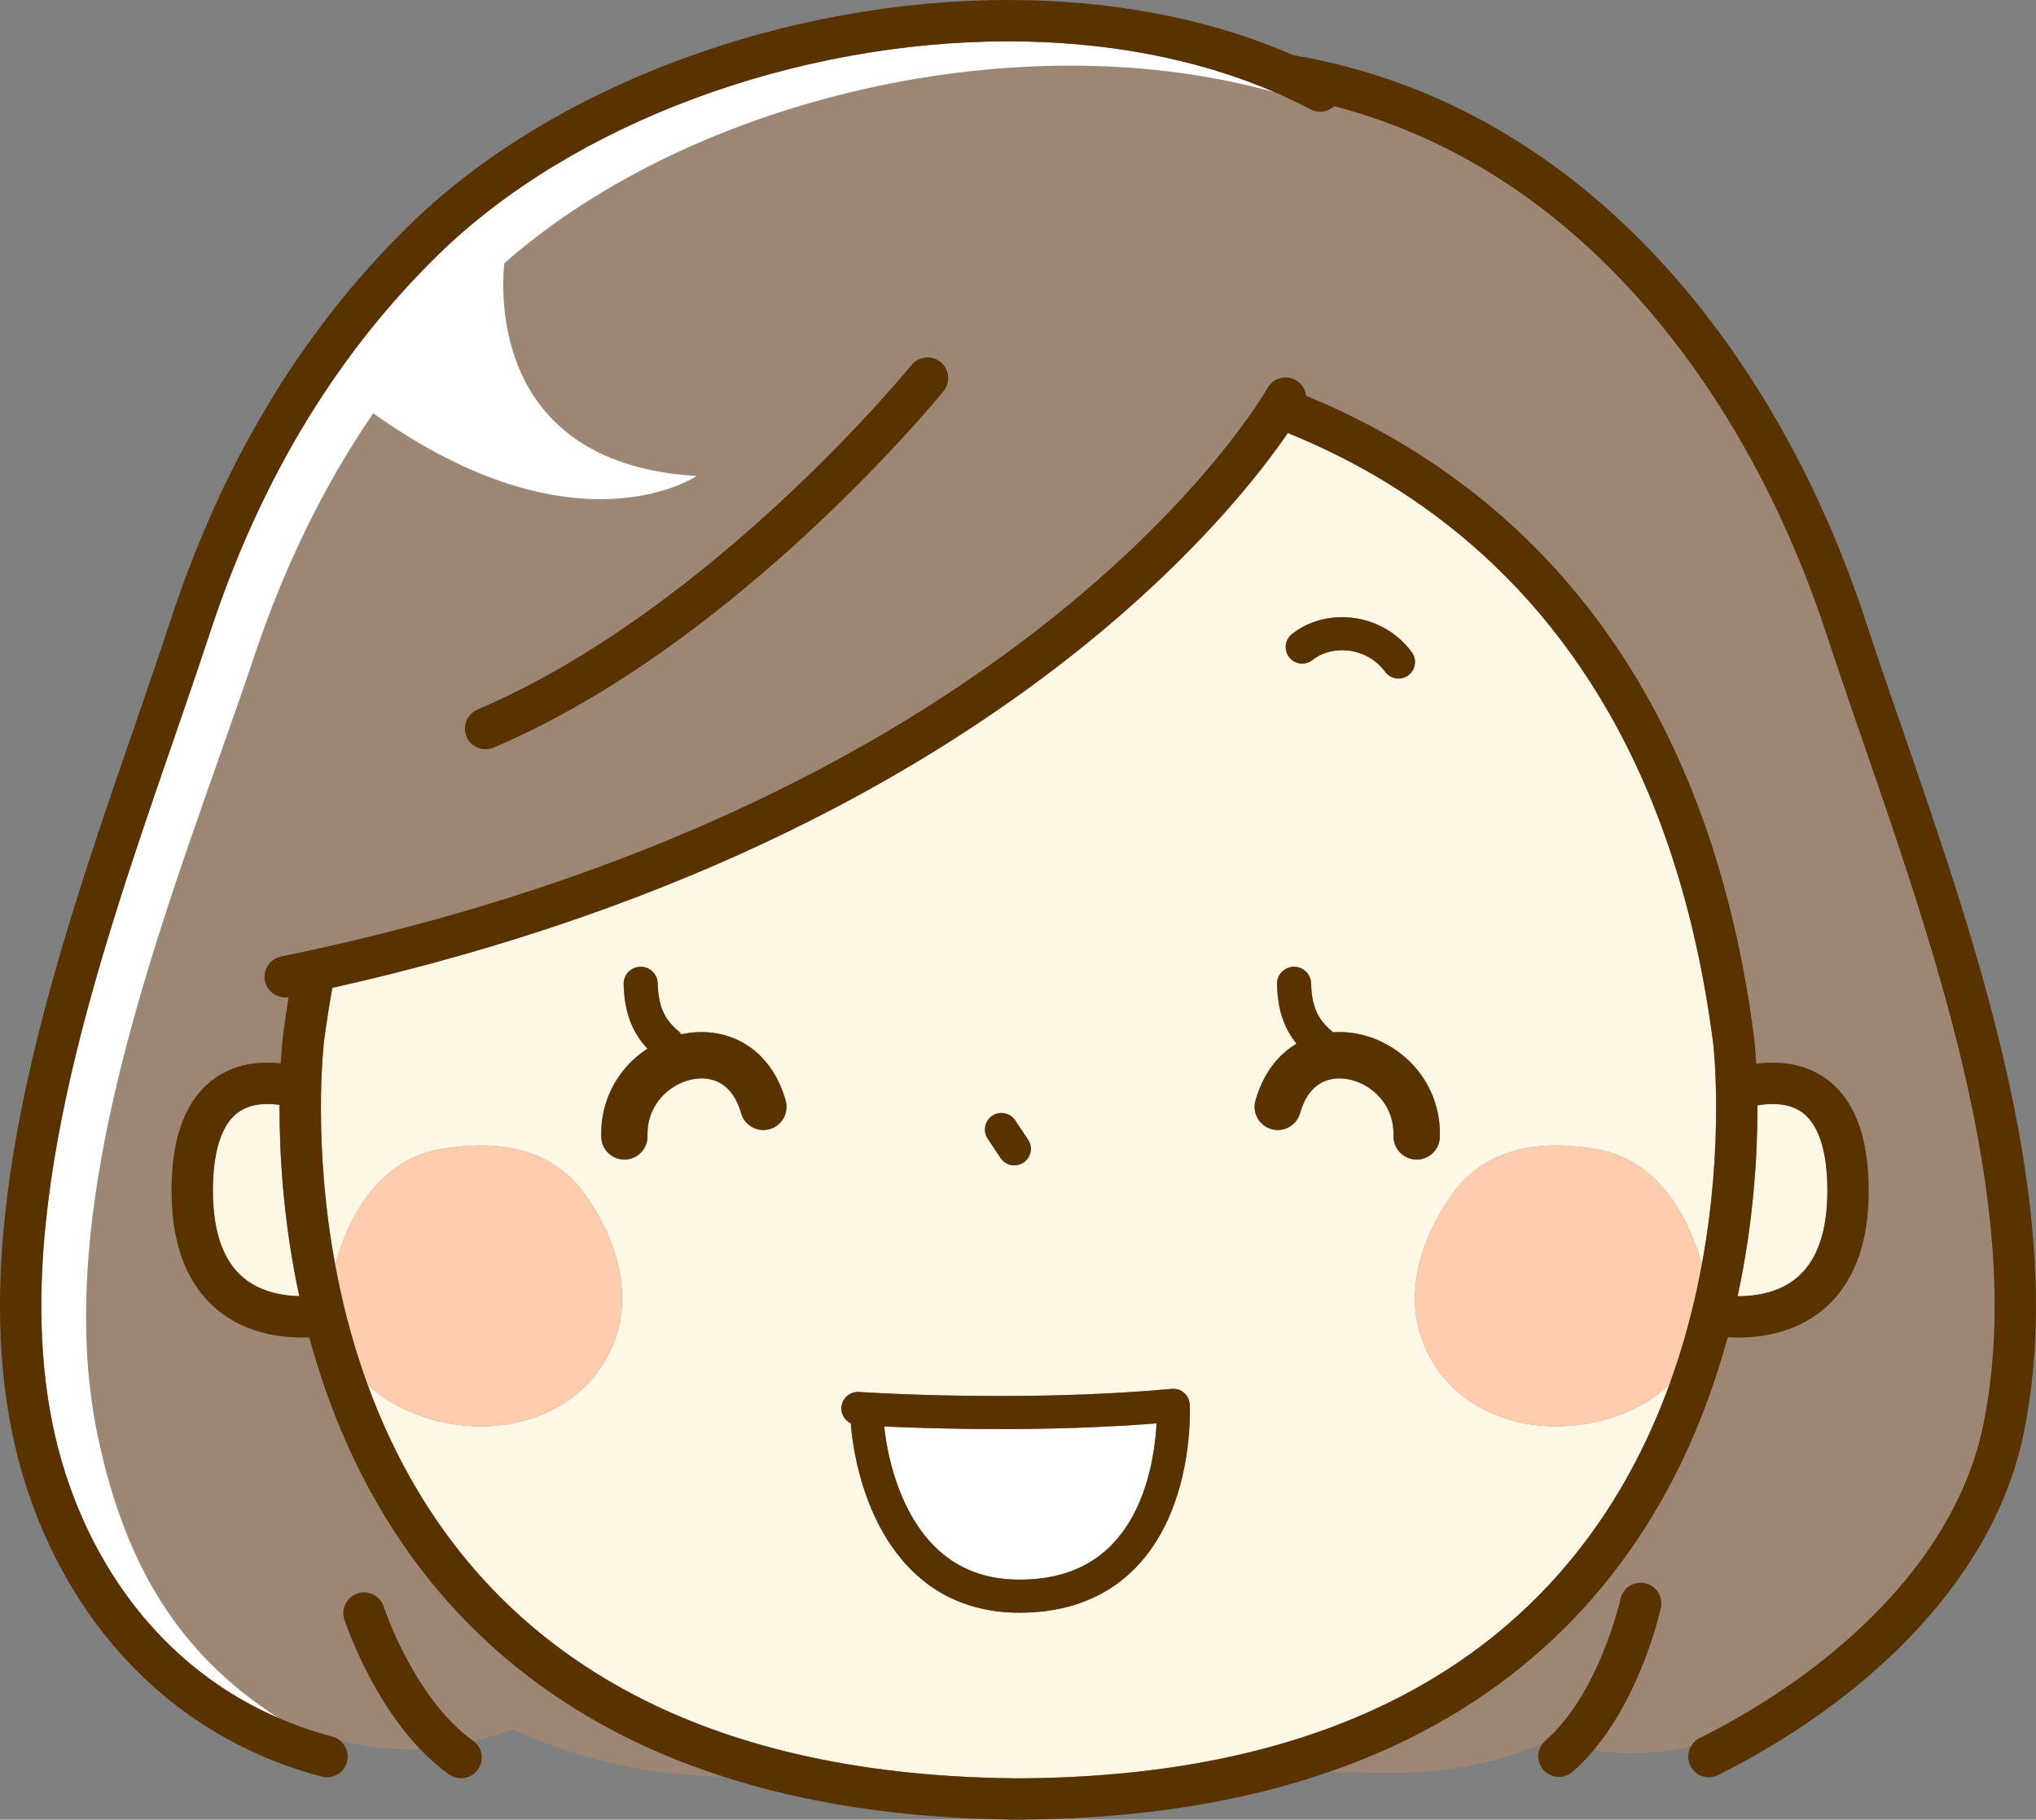<?xml version="1.0" encoding="UTF-8"?>
<svg id="_レイヤー_2" data-name="レイヤー 2" xmlns="http://www.w3.org/2000/svg" viewBox="0 0 659.95 589.89">
  <rect x="0" y="0" width="659.95" height="589.89" fill="#808080" stroke="none"/>
  <g id="_レイヤー_2-2" data-name="レイヤー 2">
    <g>
      <path d="M550.93,563.45c16-8.01,31.72-18.07,45.54-29.86,13.82-11.79,25.73-25.3,34.24-40.14,5.67-9.9,9.84-20.39,12.13-31.42,2.56-12.36,3.71-25.29,3.71-38.61.01-35.52-8.22-73.82-19.22-111.32-10.98-37.51-24.68-74.2-35.39-106.81-9.88-30.09-24.27-60.02-43.14-86.4-18.87-26.39-42.19-49.22-69.91-65.32-14.28-8.29-29.73-14.8-46.4-19.14-2.03,1.89-5.1,2.39-7.69,1.02-3.67-1.94-7.44-3.74-11.3-5.42-82.38-23.27-188.94,1.49-250.05,55.31-1.08,10.52-3.46,65.09,62.36,68.96,0,0-38.97,26.64-104.85-20.33-16.5,24.12-29.1,50.56-38.49,78.54-25.16,75.05-67.7,174.05-50.68,253.66,8.56,40.05,25.36,69.62,58.46,90.77,5.5,2.38,11.31,4.41,17.45,6.03h0c.88.23,1.67.63,2.35,1.15,7.93,2.2,16.57,3.25,25.98,2.78-2.03-2.14-3.93-4.37-5.69-6.64-4.23-5.48-7.68-11.18-10.44-16.36-5.5-10.35-8.21-18.65-8.29-18.89h0c-1.15-3.52.77-7.3,4.29-8.45,3.52-1.15,7.3.77,8.45,4.28h0s0,.02,0,.02l.04.12c.04.11.1.29.18.52.17.47.42,1.18.77,2.08.69,1.8,1.74,4.39,3.13,7.44,2.79,6.09,7.01,13.99,12.47,21.05,3.63,4.71,7.81,9.02,12.35,12.25.05.04.1.08.14.11,4.2-.97,8.54-2.22,13-3.79,25.91,12.09,50.99,15.03,67.97,15.29-6.54-2.11-12.81-4.42-18.79-6.93-29.94-12.57-52.97-30.02-70.47-49.74-11.67-13.14-20.89-27.27-28.16-41.61-7.47-14.74-12.87-29.71-16.77-44.11-.76.03-1.55.05-2.39.05-3.1,0-6.71-.25-10.56-1.07-3.84-.81-7.94-2.19-11.9-4.47-2.64-1.52-5.22-3.45-7.58-5.85-3.15-3.2-5.9-7.23-7.95-12.1-2.74-6.5-4.26-14.44-4.26-24.08,0-6.49.62-12.07,1.81-16.91,1.19-4.84,2.95-8.94,5.23-12.34,1.52-2.26,3.26-4.21,5.15-5.81,2.52-2.14,5.3-3.67,8.09-4.68,3.72-1.35,7.43-1.81,10.84-1.81,1.48,0,2.91.1,4.27.24.32-5.59.71-8.79.72-8.92v-.05c.57-4.24,1.18-8.41,1.86-12.49-3.54.6-6.96-1.7-7.69-5.25-.74-3.62,1.59-7.17,5.22-7.91,121.87-25.03,201.54-70.83,250.94-110.48,49.38-39.65,68.48-73.22,68.81-73.81h0c1.81-3.23,5.88-4.39,9.11-2.58,1.96,1.1,3.15,3.03,3.39,5.11,14.95,6.13,30.5,14.24,45.67,24.99,19.51,13.81,38.39,31.98,54.52,55.75,21.52,31.69,38.09,73.31,45.06,127.59v.06c.02.12.37,3.04.65,8.13,1.68-.22,3.46-.36,5.33-.36,2.88,0,5.97.33,9.1,1.24,3.13.91,6.31,2.42,9.19,4.72,1.92,1.53,3.71,3.4,5.28,5.59,2.09,2.93,3.78,6.42,5.02,10.47,1.65,5.41,2.53,11.83,2.53,19.52,0,8.14-1.08,15.05-3.07,20.92-1.98,5.87-4.89,10.68-8.36,14.43-2.31,2.5-4.86,4.53-7.48,6.15-3.5,2.15-7.14,3.57-10.62,4.49-4.65,1.22-9.04,1.58-12.72,1.58-1.24,0-2.39-.04-3.45-.11-7.26,26.86-19.77,55.77-41.11,81.42-14.87,17.88-34.05,34.13-58.54,46.85-9.17,4.77-19.08,9.04-29.79,12.73,5.88.07,11.9.15,18.06.24,19.66.28,36.69-3.3,51.43-9.54.25-.32.54-.63.86-.91,4.12-3.58,7.77-8.17,10.87-13.11,3.1-4.93,5.64-10.18,7.64-15,3.99-9.65,5.78-17.56,5.83-17.8.79-3.62,4.36-5.91,7.97-5.12,3.62.79,5.91,4.36,5.12,7.97-.04.19-1.1,5.01-3.48,11.97-2.39,6.96-6.09,16.05-11.55,24.83-2.02,3.23-4.29,6.42-6.83,9.43,11.58,1.6,22.09.97,31.61-1.3.63-1.12,1.6-2.08,2.84-2.7ZM253.44,162.27c25.7-23.88,41.88-43.78,42-43.93h0c2.33-2.87,6.55-3.31,9.42-.98,2.87,2.33,3.31,6.55.98,9.42-.1.13-9.39,11.57-25.15,27.65-15.77,16.07-38,36.77-64.08,55.41-17.39,12.42-36.5,23.93-56.61,32.51-3.4,1.45-7.34-.13-8.79-3.54-1.45-3.4.13-7.34,3.54-8.79,18.87-8.04,37.13-18.99,53.87-30.94,16.74-11.94,31.96-24.87,44.81-36.81Z" style="fill: #9b8773; stroke-width: 0px;"/>
      <path d="M31.81,466.17c-17.02-79.61,25.52-178.61,50.68-253.66,9.38-27.98,21.99-54.42,38.49-78.54,65.88,46.98,104.85,20.33,104.85,20.33-65.82-3.87-63.44-58.45-62.36-68.96C224.58,31.51,331.13,6.76,413.51,30.03c-25.97-11.29-55.87-16.63-86.72-16.63-34.19,0-69.49,6.55-101.68,18.51-32.2,11.95-61.27,29.33-83.11,50.71-17.54,17.16-32.22,36.22-44.43,56.79-12.21,20.57-21.94,42.67-29.56,65.87-10.71,32.61-24.41,69.3-35.39,106.81-10.99,37.5-19.23,75.8-19.22,111.32,0,13.32,1.15,26.24,3.71,38.61,3.51,16.96,9.94,33.54,19.29,48.3,9.35,14.76,21.6,27.7,36.81,37.52,5.32,3.43,11.01,6.47,17.07,9.09-33.1-21.15-49.9-50.72-58.46-90.77Z" style="fill: #fff; stroke-width: 0px;"/>
      <path d="M604.68,201.11c-13.69-41.65-35.67-83.09-66.37-116.39-15.36-16.64-32.9-31.25-52.68-42.74-19.77-11.49-41.78-19.86-65.93-24.02-.16-.03-.32-.04-.48-.06C391.13,5.61,359.3,0,326.79,0c-35.89,0-72.66,6.84-106.35,19.35-33.69,12.52-64.32,30.71-87.82,53.7-18.42,18.02-33.82,38.03-46.58,59.53-12.76,21.51-22.88,44.51-30.77,68.53-10.58,32.24-24.35,69.11-35.52,107.22C8.6,346.45.01,385.84,0,423.42c0,14.09,1.21,27.92,3.99,41.32,5.09,24.57,15.81,48.53,32.48,68.32,8.33,9.89,18.16,18.74,29.47,26.04,11.32,7.31,24.12,13.07,38.37,16.82,3.58.94,7.24-1.19,8.18-4.77.71-2.7-.33-5.44-2.42-7.04-.68-.52-1.47-.92-2.35-1.15h0c-6.14-1.62-11.94-3.65-17.45-6.03-6.06-2.62-11.75-5.66-17.07-9.09-15.21-9.82-27.46-22.76-36.81-37.52-9.35-14.76-15.78-31.34-19.29-48.3-2.56-12.36-3.71-25.29-3.71-38.61-.01-35.52,8.22-73.82,19.22-111.32,10.98-37.51,24.68-74.2,35.39-106.81,7.62-23.21,17.36-45.3,29.56-65.87,12.21-20.57,26.89-39.63,44.43-56.79,21.84-21.38,50.91-38.76,83.11-50.71,32.2-11.96,67.5-18.51,101.68-18.51,30.85,0,60.75,5.34,86.72,16.63,3.85,1.67,7.62,3.48,11.3,5.42,2.59,1.37,5.66.86,7.69-1.02,16.67,4.33,32.12,10.85,46.4,19.14,27.73,16.11,51.04,38.93,69.91,65.32,18.87,26.38,33.26,56.31,43.14,86.4,10.71,32.61,24.41,69.3,35.39,106.81,10.99,37.5,19.23,75.8,19.22,111.32,0,13.32-1.15,26.24-3.71,38.61-2.29,11.03-6.46,21.52-12.13,31.42-8.51,14.85-20.41,28.35-34.24,40.14-13.82,11.79-29.54,21.86-45.54,29.86-1.24.62-2.2,1.57-2.84,2.7-1.06,1.88-1.19,4.22-.16,6.29,1.66,3.31,5.68,4.65,8.99,2.99,22.49-11.27,44.51-26.36,62.34-44.91,8.91-9.28,16.77-19.43,23.07-30.41,6.3-10.98,11.02-22.81,13.62-35.37,2.77-13.4,3.99-27.24,3.99-41.32-.01-37.58-8.6-76.96-19.76-115.09-11.16-38.11-24.94-74.99-35.52-107.22Z" style="fill: #5a3200; stroke-width: 0px;"/>
      <path d="M569.67,359.22c0,15.21-1.23,36.87-6.43,60.97.08,0,.15,0,.23,0,2.35,0,5.06-.2,7.79-.78,2.73-.58,5.47-1.52,7.98-2.97,1.68-.97,3.26-2.16,4.73-3.65,1.95-1.99,3.71-4.51,5.15-7.91,1.91-4.52,3.21-10.63,3.21-18.87,0-5.63-.55-10.15-1.42-13.72-.88-3.57-2.07-6.17-3.35-8.08-.86-1.27-1.75-2.25-2.68-3.04-1.24-1.05-2.56-1.78-4-2.3-1.91-.7-4.06-1-6.27-1-1.67,0-3.36.18-4.94.46,0,.3,0,.58,0,.88Z" style="fill: #fff7e6; stroke-width: 0px;"/>
      <path d="M81.54,416.11c2.21,1.36,4.59,2.31,7.02,2.94,2.91.77,5.86,1.07,8.45,1.13-5.15-23.96-6.4-45.55-6.4-60.89,0-.38,0-.75,0-1.12-1.26-.18-2.58-.29-3.88-.29-1.86,0-3.69.22-5.36.7-1.68.49-3.19,1.23-4.6,2.35-.94.75-1.84,1.68-2.71,2.89-1.15,1.61-2.24,3.74-3.11,6.61-1.17,3.81-1.94,8.93-1.94,15.6,0,6.95.93,12.39,2.36,16.63,1.44,4.24,3.36,7.29,5.51,9.63,1.44,1.56,3,2.8,4.66,3.82Z" style="fill: #fff7e6; stroke-width: 0px;"/>
      <path d="M439.21,556.87c28.24-11.83,49.58-28.06,65.87-46.43,10.86-12.25,19.46-25.45,26.27-38.95,3.84-7.61,7.1-15.3,9.88-22.96-2.36,2.4-5.07,4.53-8.14,6.28-26.33,15.05-63.06,7.69-72.62-21.99-4.93-15.32.72-32.23,10.08-45.44,11.4-16.08,29.74-17.89,47.26-14.78,17.67,3.14,27.91,18.38,33.02,34.78.29.93.54,1.87.76,2.82,3.73-20.05,4.69-38.03,4.69-50.99,0-12.73-.91-20.6-.94-20.89-5.7-44.27-17.89-79.27-33.7-107.04-15.83-27.77-35.29-48.35-55.76-63.71-13.65-10.24-27.74-18.15-41.49-24.26-2.33-1.03-4.64-2.01-6.94-2.95-8.72,12.71-29.11,39.03-65.64,68.6-48.94,39.63-126.85,85.02-244.08,111.26-1,5.59-1.91,11.32-2.69,17.24v.03c-.01.05-.02.14-.03.26-.03.23-.07.6-.11,1.08-.09.97-.22,2.42-.35,4.31-.26,3.78-.52,9.29-.52,16.14,0,13.07.97,31,4.67,50.92.22-.95.47-1.89.76-2.82,5.11-16.41,15.34-31.64,33.02-34.78,17.52-3.11,35.86-1.29,47.26,14.78,9.36,13.22,15.01,30.12,10.07,45.44-9.57,29.69-46.3,37.04-72.62,21.99-3.08-1.76-5.8-3.89-8.15-6.29,7.16,19.72,17.59,39.68,32.65,57.74,13.79,16.53,31.45,31.5,54.24,43.38,30.39,15.83,69.98,26.17,121.75,26.81.16,0,.31.02.46.03.52,0,1.06-.01,1.65-.02h.1c.58,0,1.12.01,1.63.02.13,0,.25-.02.38-.02,43.91-.38,79.09-7.77,107.33-19.59ZM442.63,212.52c-2.41-1.16-5.05-1.73-7.63-1.73-1.83,0-3.61.29-5.23.83-1.62.54-3.08,1.33-4.3,2.31-2.3,1.86-5.67,1.51-7.54-.79-1.86-2.3-1.51-5.67.79-7.54,2.3-1.86,4.91-3.24,7.67-4.16,2.76-.92,5.67-1.37,8.61-1.37,4.14,0,8.34.9,12.26,2.78,3.91,1.87,7.52,4.73,10.35,8.57h0c1.76,2.38,1.25,5.74-1.13,7.5-2.38,1.76-5.74,1.25-7.5-1.13-1.77-2.39-3.95-4.11-6.36-5.27ZM406.94,356.77c1.51-5.37,3.98-9.93,7.24-13.48,1.82-1.99,3.88-3.63,6.07-4.94-.86-1.06-1.63-2.17-2.31-3.33-1.67-2.86-2.74-5.96-3.34-9.21-.4-2.17-.61-4.4-.67-6.73-.09-3.05,2.31-5.58,5.36-5.67,3.05-.09,5.58,2.31,5.67,5.36.08,2.82.41,5.15.99,7.12.59,1.97,1.4,3.6,2.61,5.19.81,1.06,1.81,2.1,3.09,3.16.16.13.31.27.45.42.7-.05,1.4-.08,2.1-.08,6.15,0,12.15,1.9,17.34,5.24,5.18,3.34,9.6,8.19,12.33,14.26,1.82,4.04,2.86,8.62,2.85,13.49,0,.35,0,.71-.02,1.06-.13,4.15-3.59,7.4-7.73,7.28-4.15-.13-7.4-3.59-7.28-7.73,0-.2,0-.41,0-.61,0-2.07-.32-3.94-.89-5.67-.57-1.72-1.38-3.29-2.4-4.71-2.03-2.84-4.92-5.05-8.02-6.32-2.06-.85-4.2-1.28-6.2-1.27-2.1,0-4.01.45-5.72,1.34-1.71.9-3.26,2.23-4.66,4.38-.93,1.43-1.77,3.25-2.41,5.54-1.13,3.99-5.28,6.31-9.27,5.19-3.99-1.13-6.31-5.28-5.19-9.27ZM333.25,369.45c1.64,2.46.97,5.79-1.49,7.43-2.46,1.64-5.79.97-7.43-1.49-1.39-2.09-2.78-4.18-4.17-6.26-1.64-2.46-.98-5.79,1.48-7.43,2.46-1.64,5.79-.98,7.43,1.48,1.4,2.09,2.79,4.18,4.18,6.27ZM194.86,367.56c0-3.65.58-7.14,1.64-10.36,1.06-3.22,2.59-6.17,4.47-8.78,2.46-3.42,5.5-6.25,8.88-8.46-1.44-1.54-2.68-3.18-3.71-4.94-1.67-2.86-2.74-5.96-3.34-9.21-.4-2.17-.61-4.4-.67-6.73h0s0,0,0,0c-.08-3.05,2.32-5.58,5.36-5.67,3.05-.08,5.58,2.32,5.67,5.36.08,2.82.41,5.15.99,7.12.59,1.97,1.4,3.6,2.61,5.19.81,1.06,1.81,2.1,3.09,3.16.38.32.71.68.98,1.07,2.15-.47,4.35-.73,6.56-.73,4.28,0,8.66.95,12.68,3.05,4.02,2.09,7.62,5.34,10.32,9.55,1.81,2.8,3.24,6.02,4.25,9.6,1.13,3.99-1.19,8.14-5.18,9.27-3.99,1.13-8.14-1.19-9.27-5.18-.98-3.44-2.37-5.79-3.87-7.43-1.51-1.64-3.15-2.63-4.99-3.24-1.23-.4-2.55-.6-3.95-.6-2.99,0-6.32.98-9.21,2.85-2.9,1.87-5.32,4.55-6.77,7.79-.97,2.16-1.53,4.58-1.54,7.34,0,.2,0,.4,0,.6.13,4.15-3.13,7.61-7.28,7.73-4.15.13-7.61-3.13-7.73-7.28-.01-.35-.02-.71-.02-1.06ZM281.26,486.18c-2.07-5.52-3.36-10.71-4.16-14.87-1.07-5.55-1.28-9.27-1.29-9.45,0-.14,0-.28,0-.42-1.95-.91-3.25-2.95-3.09-5.22.2-2.95,2.76-5.18,5.71-4.98,0,0,.07,0,.21.01.14,0,.36.02.64.04.57.04,1.42.09,2.52.15,2.2.12,5.42.29,9.47.45,8.09.33,19.48.66,32.63.66,16.82,0,36.54-.54,55.91-2.31,1.45-.13,2.9.33,3.99,1.29,1.1.95,1.77,2.32,1.84,3.77,0,.08.05.92.05,2.35,0,3.33-.23,9.89-1.74,17.68-1.52,7.79-4.31,16.84-9.67,25.1-3.57,5.5-8.32,10.63-14.54,14.58-3.55,2.25-7.57,4.11-12.06,5.44-5.13,1.52-10.87,2.35-17.25,2.35-10.66.01-19.59-2.76-26.71-7.22-7.13-4.45-12.41-10.47-16.31-16.75-2.6-4.19-4.61-8.51-6.16-12.65Z" style="fill: #fff7e6; stroke-width: 0px;"/>
      <path d="M456.49,218.92c2.38-1.76,2.89-5.12,1.13-7.5h0c-2.83-3.84-6.44-6.7-10.35-8.57-3.91-1.87-8.12-2.78-12.26-2.78-2.94,0-5.85.46-8.61,1.37-2.76.92-5.37,2.3-7.67,4.16-2.3,1.86-2.65,5.24-.79,7.54,1.86,2.3,5.24,2.65,7.54.79,1.22-.99,2.68-1.78,4.3-2.31,1.62-.54,3.4-.83,5.23-.83,2.57,0,5.22.57,7.63,1.73,2.41,1.16,4.6,2.88,6.36,5.27,1.76,2.38,5.12,2.89,7.5,1.13Z" style="fill: #5a3200; stroke-width: 0px;"/>
      <path d="M199.8,432.83c4.93-15.32-.72-32.23-10.07-45.44-11.4-16.08-29.74-17.89-47.26-14.78-17.67,3.14-27.91,18.38-33.02,34.78-.29.93-.54,1.87-.76,2.82,1,5.38,2.19,10.89,3.62,16.5,1.83,7.17,4.05,14.47,6.71,21.81,2.36,2.4,5.07,4.53,8.15,6.29,26.33,15.05,63.06,7.69,72.62-21.99Z" style="fill: #ffccad; stroke-width: 0px;"/>
      <path d="M517.8,372.6c-17.52-3.11-35.86-1.29-47.26,14.78-9.36,13.22-15.01,30.12-10.08,45.44,9.57,29.69,46.3,37.04,72.62,21.99,3.08-1.76,5.79-3.88,8.14-6.28,3.79-10.45,6.67-20.83,8.84-30.81.55-2.54,1.05-5.04,1.51-7.52-.22-.95-.47-1.89-.76-2.82-5.11-16.41-15.34-31.64-33.02-34.78Z" style="fill: #ffccad; stroke-width: 0px;"/>
      <path d="M321.63,361.7c-2.46,1.64-3.13,4.97-1.48,7.43,1.39,2.08,2.78,4.17,4.17,6.26,1.64,2.46,4.97,3.13,7.43,1.49,2.46-1.64,3.13-4.97,1.49-7.43-1.39-2.09-2.78-4.18-4.18-6.27-1.64-2.46-4.97-3.13-7.43-1.48Z" style="fill: #5a3200; stroke-width: 0px;"/>
      <path d="M518.91,514.9c21.34-25.65,33.84-54.56,41.11-81.42,1.06.06,2.21.11,3.45.11,3.67,0,8.07-.36,12.72-1.58,3.48-.92,7.12-2.33,10.62-4.49,2.63-1.61,5.17-3.64,7.48-6.15,3.47-3.75,6.38-8.56,8.36-14.43,1.99-5.87,3.07-12.79,3.07-20.92,0-7.69-.88-14.11-2.53-19.52-1.24-4.05-2.93-7.55-5.02-10.47-1.56-2.19-3.35-4.06-5.28-5.59-2.89-2.3-6.06-3.81-9.19-4.72-3.13-.91-6.22-1.24-9.1-1.24-1.87,0-3.65.14-5.33.36-.29-5.09-.63-8-.65-8.13v-.06c-6.97-54.28-23.55-95.89-45.07-127.59-16.13-23.77-35.01-41.94-54.52-55.75-15.18-10.75-30.72-18.86-45.67-24.99-.23-2.08-1.42-4.01-3.39-5.11-3.23-1.8-7.31-.65-9.11,2.58h0c-.33.6-19.43,34.16-68.81,73.82-49.39,39.65-129.07,85.44-250.94,110.48-3.62.74-5.96,4.29-5.22,7.91.73,3.55,4.14,5.85,7.69,5.25-.67,4.09-1.29,8.25-1.85,12.49v.05c-.02.13-.41,3.33-.73,8.92-1.37-.14-2.79-.24-4.27-.24-3.41,0-7.12.46-10.84,1.81-2.78,1.01-5.56,2.53-8.09,4.68-1.89,1.6-3.64,3.55-5.15,5.81-2.28,3.4-4.04,7.51-5.23,12.34-1.19,4.84-1.81,10.42-1.81,16.91,0,9.64,1.52,17.58,4.26,24.08,2.05,4.87,4.79,8.9,7.95,12.1,2.36,2.4,4.94,4.33,7.58,5.85,3.97,2.29,8.06,3.66,11.9,4.47,3.85.81,7.46,1.07,10.56,1.07.84,0,1.63-.02,2.39-.05,3.9,14.4,9.3,29.37,16.77,44.11,7.27,14.35,16.49,28.47,28.16,41.61,17.5,19.71,40.53,37.16,70.47,49.74,5.98,2.51,12.25,4.82,18.79,6.93,26.03,8.39,56.57,13.41,92.37,13.91.25.03.51.05.76.05.82,0,1.56-.01,2.24-.02.64,0,1.32.02,2.08.02.25,0,.49-.01.73-.04,38.36-.38,70.73-5.98,97.97-15.37,10.7-3.69,20.61-7.96,29.79-12.73,24.48-12.72,43.66-28.97,58.54-46.85ZM331.88,576.47c-.13,0-.25.01-.38.02-.52,0-1.05-.01-1.63-.02h-.1c-.59,0-1.13.01-1.65.02-.15-.01-.31-.03-.46-.03-51.77-.64-91.36-10.99-121.75-26.81-22.79-11.88-40.45-26.85-54.24-43.38-15.06-18.06-25.49-38.02-32.65-57.74-2.67-7.34-4.88-14.65-6.71-21.81-1.44-5.61-2.62-11.12-3.62-16.5-3.71-19.92-4.67-37.85-4.67-50.92,0-6.85.26-12.36.52-16.14.13-1.89.26-3.34.35-4.31.05-.48.09-.85.11-1.08.01-.12.02-.2.03-.26v-.03c.79-5.91,1.69-11.65,2.69-17.24,117.23-26.23,195.14-71.63,244.08-111.26,36.53-29.57,56.93-55.9,65.64-68.6,2.3.93,4.62,1.91,6.94,2.95,13.75,6.11,27.84,14.02,41.49,24.26,20.47,15.36,39.93,35.94,55.76,63.71,15.82,27.77,28.01,62.76,33.7,107.04.03.29.94,8.16.94,20.89,0,12.96-.95,30.94-4.69,50.99-.46,2.48-.96,4.98-1.51,7.52-2.16,9.98-5.05,20.36-8.84,30.81-2.78,7.66-6.04,15.36-9.88,22.96-6.81,13.49-15.42,26.7-26.27,38.95-16.29,18.37-37.63,34.6-65.87,46.43-28.24,11.82-63.42,19.22-107.33,19.59ZM69.01,386.02c0-6.67.77-11.79,1.94-15.6.88-2.86,1.96-4.99,3.11-6.61.87-1.21,1.77-2.14,2.71-2.89,1.41-1.12,2.93-1.86,4.6-2.35,1.67-.49,3.5-.71,5.36-.7,1.3,0,2.62.11,3.88.29,0,.37,0,.74,0,1.12,0,15.34,1.24,36.93,6.4,60.89-2.6-.05-5.55-.36-8.45-1.13-2.42-.64-4.81-1.59-7.02-2.94-1.66-1.02-3.22-2.26-4.66-3.82-2.15-2.34-4.07-5.39-5.51-9.63-1.43-4.24-2.36-9.68-2.36-16.63ZM580.87,358.88c1.44.53,2.76,1.25,4,2.3.93.79,1.83,1.77,2.68,3.04,1.28,1.91,2.47,4.51,3.35,8.08.88,3.56,1.43,8.09,1.42,13.72,0,8.24-1.3,14.35-3.21,18.87-1.44,3.39-3.2,5.92-5.15,7.91-1.47,1.49-3.05,2.68-4.73,3.65-2.51,1.45-5.25,2.4-7.98,2.97-2.73.58-5.43.78-7.79.78-.08,0-.16,0-.23,0,5.19-24.1,6.42-45.76,6.43-60.97,0-.3,0-.58,0-.88,1.58-.27,3.27-.46,4.94-.46,2.21,0,4.36.31,6.27,1Z" style="fill: #5a3200; stroke-width: 0px;"/>
      <path d="M140.97,552.06c-5.46-7.06-9.68-14.96-12.47-21.05-1.4-3.04-2.45-5.63-3.13-7.44-.34-.9-.6-1.61-.77-2.08-.08-.23-.14-.41-.18-.52l-.04-.12v-.02h0c-1.15-3.52-4.93-5.44-8.45-4.29-3.52,1.15-5.44,4.93-4.29,8.45h0c.08.24,2.79,8.54,8.29,18.89,2.75,5.18,6.21,10.88,10.44,16.36,1.76,2.27,3.65,4.5,5.69,6.64,2.87,3.02,6.02,5.86,9.51,8.34,3.02,2.14,7.2,1.43,9.34-1.58,2.11-2.97,1.45-7.05-1.44-9.23-.05-.04-.09-.08-.14-.11-4.55-3.23-8.72-7.54-12.35-12.25Z" style="fill: #5a3200; stroke-width: 0px;"/>
      <path d="M534.87,533.19c2.38-6.96,3.44-11.79,3.48-11.97.79-3.62-1.5-7.19-5.12-7.97-3.62-.79-7.19,1.5-7.97,5.12-.05.24-1.83,8.15-5.83,17.8-1.99,4.82-4.54,10.07-7.64,15-3.1,4.93-6.75,9.53-10.87,13.11-.32.28-.61.59-.86.91-1.96,2.48-1.94,6.08.21,8.54,2.43,2.79,6.66,3.08,9.45.65,2.46-2.14,4.69-4.48,6.75-6.92,2.54-3.02,4.81-6.2,6.83-9.43,5.47-8.77,9.16-17.87,11.55-24.83Z" style="fill: #5a3200; stroke-width: 0px;"/>
      <path d="M151.22,238.81c1.45,3.4,5.39,4.99,8.79,3.54,20.11-8.57,39.22-20.08,56.61-32.51,26.08-18.64,48.31-39.34,64.08-55.41,15.76-16.07,25.05-27.52,25.15-27.65,2.33-2.87,1.89-7.09-.98-9.42-2.87-2.33-7.09-1.89-9.42.98h0c-.12.14-16.3,20.05-42,43.93-12.85,11.94-28.07,24.86-44.81,36.81-16.74,11.95-35,22.9-53.87,30.94-3.4,1.45-4.99,5.39-3.54,8.79Z" style="fill: #5a3200; stroke-width: 0px;"/>
      <path d="M202.61,375.89c4.15-.13,7.4-3.59,7.28-7.73,0-.2,0-.4,0-.6,0-2.76.57-5.17,1.54-7.34,1.45-3.24,3.87-5.92,6.77-7.79,2.89-1.87,6.22-2.86,9.21-2.85,1.39,0,2.72.2,3.95.6,1.84.6,3.48,1.6,4.99,3.24,1.5,1.64,2.89,3.99,3.87,7.43,1.13,3.99,5.28,6.31,9.27,5.18,3.99-1.13,6.31-5.28,5.18-9.27-1.01-3.58-2.44-6.8-4.25-9.6-2.71-4.21-6.31-7.46-10.32-9.55-4.02-2.1-8.39-3.05-12.68-3.05-2.22,0-4.42.26-6.56.73-.27-.39-.6-.75-.98-1.07-1.27-1.06-2.28-2.1-3.09-3.16-1.21-1.59-2.02-3.22-2.61-5.19-.58-1.97-.91-4.3-.99-7.12-.08-3.04-2.62-5.44-5.67-5.36-3.04.08-5.44,2.62-5.36,5.67.06,2.33.27,4.56.67,6.73.6,3.25,1.67,6.36,3.34,9.21,1.02,1.76,2.27,3.4,3.71,4.94-3.38,2.21-6.42,5.05-8.88,8.46-1.88,2.61-3.41,5.56-4.47,8.78-1.06,3.22-1.64,6.71-1.64,10.36,0,.35,0,.7.02,1.06.13,4.15,3.59,7.4,7.73,7.28Z" style="fill: #5a3200; stroke-width: 0px;"/>
      <path d="M412.13,366.03c3.99,1.13,8.14-1.19,9.27-5.19.65-2.29,1.49-4.1,2.41-5.54,1.4-2.15,2.95-3.48,4.66-4.38,1.71-.89,3.63-1.34,5.72-1.34,2,0,4.14.43,6.2,1.27,3.1,1.27,5.99,3.48,8.02,6.32,1.02,1.42,1.84,2.99,2.4,4.71.57,1.72.89,3.6.89,5.67,0,.2,0,.4,0,.61-.13,4.15,3.13,7.61,7.28,7.73,4.15.13,7.61-3.13,7.73-7.28.01-.36.02-.71.02-1.06,0-4.87-1.03-9.44-2.85-13.49-2.73-6.07-7.15-10.92-12.33-14.26-5.19-3.34-11.19-5.23-17.34-5.24-.7,0-1.4.03-2.1.08-.14-.14-.29-.28-.45-.42-1.27-1.06-2.28-2.1-3.09-3.16-1.21-1.59-2.02-3.22-2.61-5.19-.58-1.97-.91-4.3-.99-7.12-.09-3.05-2.62-5.44-5.67-5.36-3.05.09-5.44,2.62-5.36,5.67.07,2.33.27,4.56.67,6.73.6,3.25,1.67,6.36,3.34,9.21.67,1.16,1.45,2.27,2.31,3.33-2.19,1.31-4.25,2.95-6.07,4.94-3.25,3.55-5.72,8.12-7.24,13.48-1.13,3.99,1.19,8.14,5.19,9.27Z" style="fill: #5a3200; stroke-width: 0px;"/>
      <path d="M286.61,462.42c.04.43.1.97.18,1.62.23,1.83.63,4.46,1.31,7.55,1.36,6.18,3.88,14.18,8.25,21.29,2.91,4.75,6.61,9.09,11.29,12.42,2.68,1.91,5.69,3.49,9.13,4.66,3.93,1.33,8.43,2.12,13.67,2.12,9.2,0,16.21-1.99,21.76-5.05,5.54-3.08,9.7-7.31,12.92-12.17,2.14-3.24,3.84-6.75,5.18-10.31,1.78-4.74,2.91-9.57,3.6-13.87.57-3.55.85-6.75.98-9.26-17.86,1.41-35.61,1.85-50.97,1.85-15.81,0-29.08-.47-37.29-.85Z" style="fill: #fff; stroke-width: 0px;"/>
      <path d="M303.74,515.58c7.12,4.46,16.05,7.24,26.71,7.22,6.37,0,12.11-.83,17.25-2.35,4.49-1.33,8.51-3.19,12.06-5.44,6.22-3.95,10.97-9.08,14.54-14.58,5.36-8.26,8.15-17.31,9.67-25.1,1.51-7.79,1.73-14.35,1.74-17.68,0-1.43-.04-2.27-.05-2.35-.08-1.45-.75-2.82-1.84-3.77-1.1-.95-2.55-1.42-3.99-1.29-19.37,1.76-39.09,2.31-55.91,2.31-13.15,0-24.54-.33-32.63-.66-4.04-.16-7.26-.33-9.47-.45-1.1-.06-1.95-.11-2.52-.15-.28-.02-.5-.03-.64-.04-.14,0-.21-.01-.21-.01-2.95-.2-5.51,2.03-5.71,4.98-.16,2.28,1.14,4.32,3.09,5.22,0,.14,0,.28,0,.42.01.18.22,3.9,1.29,9.45.8,4.16,2.08,9.35,4.16,14.87,1.56,4.14,3.56,8.46,6.16,12.65,3.9,6.28,9.19,12.3,16.31,16.75ZM374.88,461.42c-.13,2.51-.4,5.7-.98,9.26-.69,4.31-1.82,9.13-3.6,13.87-1.33,3.56-3.04,7.07-5.18,10.31-3.22,4.86-7.38,9.09-12.92,12.17-5.55,3.07-12.56,5.05-21.76,5.05-5.24,0-9.74-.79-13.67-2.12-3.44-1.17-6.45-2.75-9.13-4.66-4.69-3.33-8.38-7.67-11.29-12.42-4.37-7.11-6.89-15.11-8.25-21.29-.68-3.09-1.08-5.72-1.31-7.55-.08-.65-.14-1.18-.18-1.62,8.2.38,21.48.85,37.29.85,15.36,0,33.12-.45,50.97-1.85Z" style="fill: #5a3200; stroke-width: 0px;"/>
    </g>
  </g>
</svg>